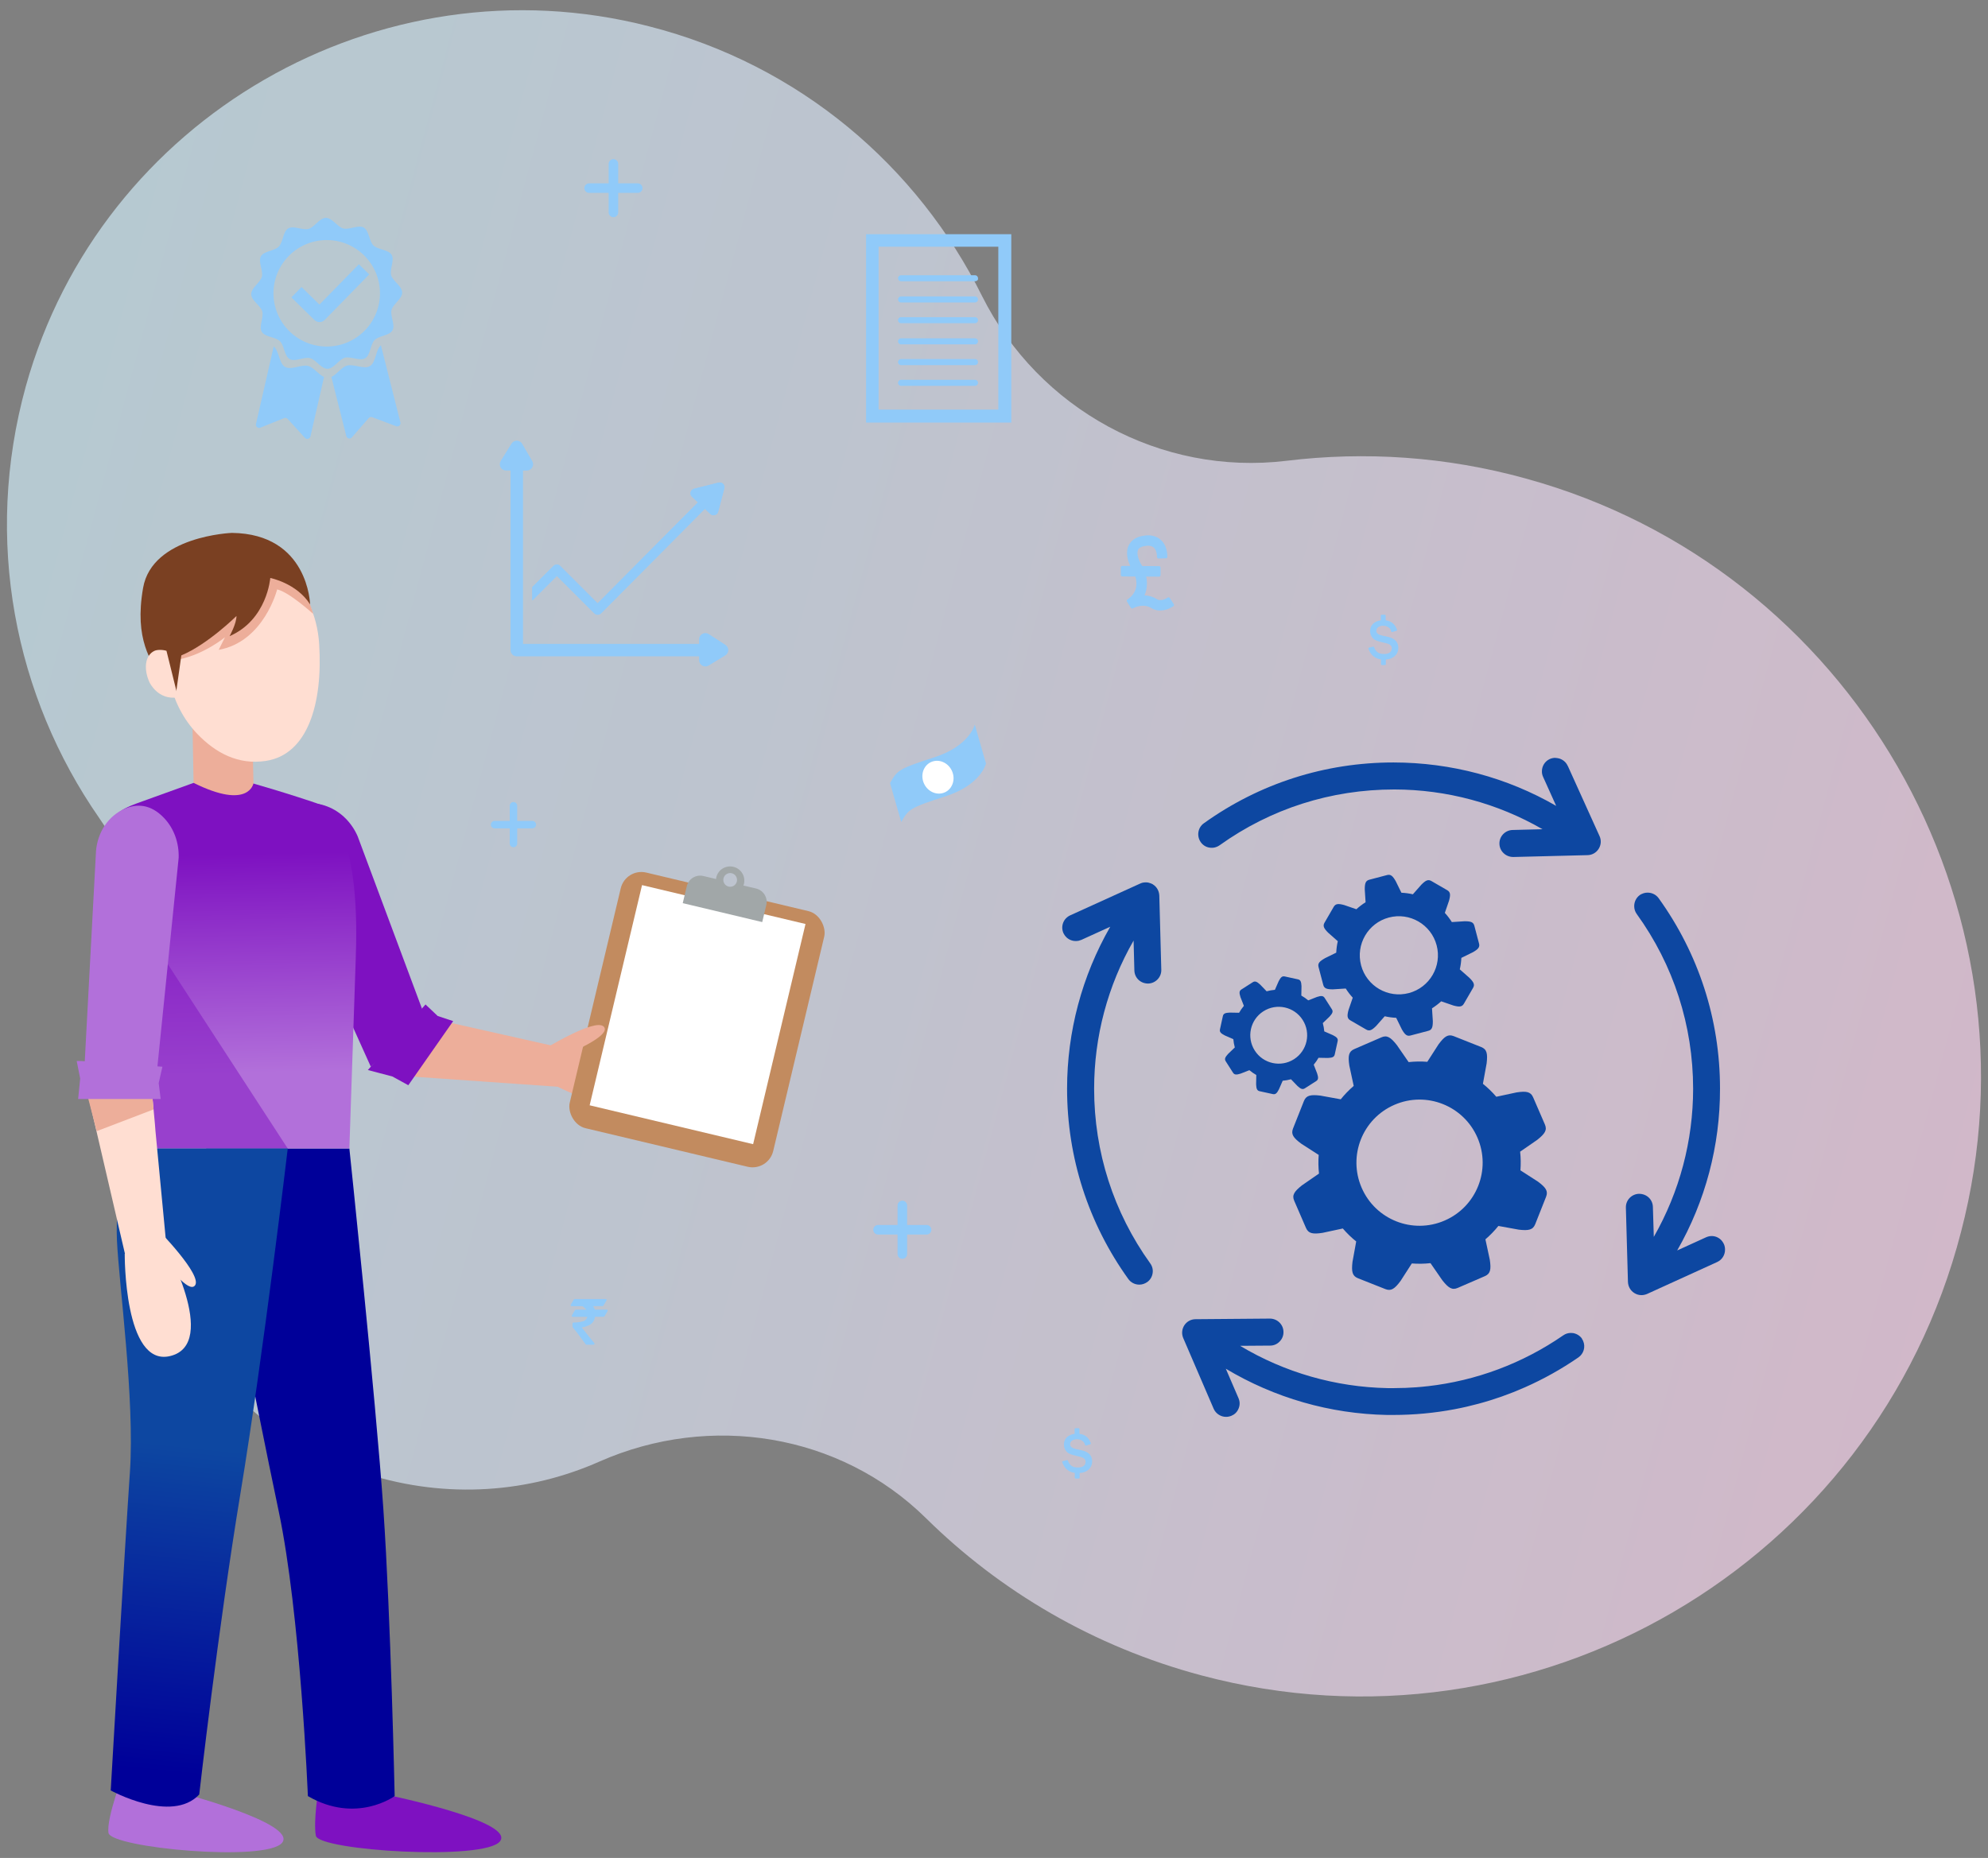 <?xml version="1.0" encoding="UTF-8"?><svg xmlns="http://www.w3.org/2000/svg" xmlns:xlink="http://www.w3.org/1999/xlink" viewBox="0 0 460 430"><rect x="0" y="0" width="460" height="430" fill="#808080" stroke="none"/><defs><style>.cls-1{fill:url(#linear-gradient);}.cls-1,.cls-2{opacity:.8;}.cls-1,.cls-2,.cls-3{isolation:isolate;}.cls-4{fill:#009;}.cls-5{fill:#fff;}.cls-6{fill:#ffded2;}.cls-7{fill:#edae9a;}.cls-8{fill:#90caf9;}.cls-9,.cls-10{fill:#7e11c1;}.cls-11{fill:#a1a7a8;}.cls-12{fill:#c28b5f;}.cls-13{fill:#b270da;}.cls-14{fill:#0d47a1;}.cls-15{fill:#7a4022;}.cls-16{stroke-width:2.21px;}.cls-16,.cls-17{fill:#8fc9f8;stroke:#90caf9;stroke-linecap:round;stroke-miterlimit:10;}.cls-10{mix-blend-mode:multiply;opacity:.5;}.cls-18{fill:url(#linear-gradient-3);}.cls-19{fill:url(#linear-gradient-2);}.cls-17{stroke-width:1.72px;}</style><linearGradient id="linear-gradient" x1="296.16" y1="-142.18" x2="779.27" y2="-142.18" gradientTransform="translate(-330.44 201.17) rotate(14.96)" gradientUnits="userSpaceOnUse"><stop offset="0" stop-color="#d4f3ff"/><stop offset=".38" stop-color="#e0eafb"/><stop offset="1" stop-color="#ffd8f2"/></linearGradient><linearGradient id="linear-gradient-2" x1="53.99" y1="248.41" x2="52.95" y2="197.62" gradientUnits="userSpaceOnUse"><stop offset="0" stop-color="#b270da"/><stop offset="1" stop-color="#7e11c1"/></linearGradient><linearGradient id="linear-gradient-3" x1="40.58" y1="334.29" x2="32.84" y2="409.64" gradientUnits="userSpaceOnUse"><stop offset="0" stop-color="#0d47a1"/><stop offset="1" stop-color="#009"/></linearGradient></defs><g class="cls-3"><g id="Layer_1"><g id="Layer_35" class="cls-2"><path class="cls-1" d="m353.1,110.76c-18.63-5.16-37.34-6.31-55.39-4.12-29.09,3.54-57.37-11.89-70.48-38.14-14.83-29.87-42.12-53.51-77.09-62.42C87.78-9.93,23.3,27.29,5.99,89.35c-9.88,35.63-2.56,71.87,16.96,99.96,12.02,17.34,16.39,38.92,11.03,59.31-.29,1.17-.59,2.45-.89,3.73-8.12,38.31,14.42,76.94,51.84,88.8,18.6,5.86,37.56,4.31,53.84-2.92,25.57-11.26,55.55-6.5,75.48,13.12,17.11,16.89,38.79,29.74,63.72,36.39,76.89,20.51,155.84-25.44,175.78-102.6,19.74-75.63-25.43-153.72-100.66-174.38Z"/></g><path class="cls-8" d="m137.34,311.22s0,0,0,0h-1.63c-.07,0-.14-.03-.18-.09l-2.03-2.73c-.3-.4-.63-.81-.98-1.22-.03-.04-.05-.09-.05-.15v-.73c0-.06.02-.12.07-.16.04-.04.11-.07.17-.06.07,0,.13,0,.18,0,.8,0,2.18-.21,2.53-.53.24-.22.4-.48.49-.79h-3.39c-.08,0-.16-.04-.2-.11-.04-.07-.04-.16,0-.23l.72-1.21c.04-.07.11-.11.19-.11h2.44c-.05-.07-.1-.12-.16-.18-.13-.12-.55-.55-.75-.62h-2.5c-.08,0-.16-.04-.2-.11-.04-.07-.04-.16,0-.23l.72-1.21c.04-.07.11-.11.19-.11h7.16c.08-.01.16.03.2.1.04.07.04.16,0,.23l-.72,1.21c-.04.07-.11.11-.19.11h-2.18c.07.15.38.64.43.8h2.72c.08,0,.16.04.2.11.04.07.04.16,0,.23l-.72,1.21c-.04.07-.11.11-.19.11h-1.99c-.21,1.01-.56,2.01-3.08,2.47.74.97,2.68,3.37,2.88,3.6.05.04.08.1.08.17,0,.12-.1.23-.23.23Z"/><line class="cls-16" x1="141.94" y1="37.93" x2="141.94" y2="49.16"/><line class="cls-16" x1="147.56" y1="43.54" x2="136.32" y2="43.54"/><path class="cls-8" d="m268.47,141.3c-1.16,0-1.88-.46-1.95-.51-.59-.39-1.26-.59-2-.6-1.29,0-2.33.58-2.38.6-.16.09-.37.04-.47-.12l-.9-1.44c-.1-.16-.06-.37.1-.48,2.34-1.6,2.31-3.73,1.83-5.32l-3.01-.02c-.19,0-.35-.16-.35-.35v-1.74c.01-.19.17-.35.36-.35h1.82c-.48-1.01-1.22-3.12-.28-4.89.68-1.28,2.02-2.01,3.99-2.17.07,0,.25-.03.48-.02.61,0,1.78.13,2.78.97,1.04.87,1.59,2.21,1.64,3.99,0,.09-.03.18-.1.25-.06.07-.15.11-.25.11l-1.7.05c-.09,0-.18-.03-.25-.1-.07-.06-.11-.15-.11-.25-.03-1.05-.29-1.79-.77-2.2-.59-.5-1.42-.41-1.44-.41h-.06c-1.12.09-1.82.4-2.08.9-.49.92.23,2.6.52,3.12l.16.27c.08.12.16.26.24.41l3.9.02c.19,0,.35.16.35.35v1.74c-.01.19-.17.35-.36.35l-2.97-.02c.25,1.19.32,2.77-.39,4.34,1.09.05,2.11.37,3.02.97.04.02.27.13.65.13.53,0,1.1-.19,1.7-.58.08-.05.17-.07.27-.05.09.02.17.08.22.15l.92,1.43c.11.16.06.38-.11.49-1,.64-2.01.96-3,.96Z"/><path class="cls-8" d="m205.94,181.22c1.7-2.93,1.89-3.26,10.19-5.93,8.3-2.67,9.42-7.6,9.42-7.6l2.6,9.02s-1.12,4.94-9.42,7.6c-8.3,2.67-8.49,2.99-10.19,5.93l-2.6-9.02Z"/><ellipse class="cls-5" cx="217.04" cy="179.86" rx="3.55" ry="3.85" transform="translate(-56.09 110.16) rotate(-25.33)"/><path class="cls-8" d="m249.8,335.54l.59.14c1.53.36,2.31,1.21,2.32,2.51,0,.78-.29,1.44-.87,1.96-.5.45-1.17.7-2.02.76v1.07c0,.11-.09.21-.2.21h-.72c-.11,0-.21-.09-.21-.2v-1.11c-1.42-.2-2.39-1.03-2.9-2.46-.02-.06-.01-.12.01-.17.03-.05.08-.09.13-.1l.94-.22c.1-.02.21.03.24.14.28.82.79,1.31,1.56,1.49.54.11,1.13.05,1.13.05.41-.05.73-.17.96-.35.29-.24.43-.56.43-.97,0-.3-.1-.53-.31-.7-.23-.2-.5-.33-.8-.4l-.27-.07c-.55-.15-1.14-.28-1.14-.28l-.27-.07c-.45-.11-.83-.25-1.12-.42-.31-.17-.57-.44-.78-.8-.21-.36-.32-.77-.32-1.23,0-.76.29-1.38.86-1.84.44-.35.98-.56,1.61-.64v-1.09c0-.11.09-.21.2-.21h.72c.11,0,.21.09.21.2v1.1c1.29.16,2.17.89,2.62,2.16.02.05.01.11-.01.16-.03.05-.07.09-.12.1l-.95.29c-.05.02-.11,0-.16-.02-.05-.03-.08-.08-.1-.13-.1-.44-.33-.76-.69-.98-.18-.11-.38-.2-.58-.26,0,0-.69-.14-1.13-.02-.21.05-.41.14-.6.27-.3.2-.44.49-.44.86,0,.18,0,.71,1.05,1.01,0,0,.7.21,1.14.27Z"/><path class="cls-8" d="m320.65,147.27l.59.14c1.53.36,2.31,1.21,2.32,2.51,0,.78-.29,1.44-.87,1.96-.5.45-1.17.7-2.02.76v1.07c0,.11-.09.21-.2.21h-.72c-.11,0-.21-.09-.21-.2v-1.11c-1.42-.2-2.39-1.03-2.9-2.46-.02-.06-.01-.12.01-.17.03-.05.08-.09.13-.1l.94-.22c.1-.02.21.03.24.14.28.82.79,1.31,1.56,1.49.54.11,1.13.05,1.13.05.41-.05.73-.17.96-.35.29-.24.43-.56.43-.97,0-.3-.1-.53-.31-.7-.23-.2-.5-.33-.8-.4l-.27-.07c-.55-.15-1.14-.28-1.14-.28l-.27-.07c-.45-.11-.83-.25-1.12-.42-.31-.17-.57-.44-.78-.8-.21-.36-.32-.77-.32-1.23,0-.76.29-1.38.86-1.84.44-.35.98-.56,1.61-.64v-1.09c0-.11.09-.21.2-.21h.72c.11,0,.21.09.21.2v1.1c1.29.16,2.17.89,2.62,2.16.02.05.01.11-.01.16-.03.05-.07.09-.12.1l-.95.29c-.05.02-.11,0-.16-.02-.05-.03-.08-.08-.1-.13-.1-.44-.33-.76-.69-.98-.18-.11-.38-.2-.58-.26,0,0-.69-.14-1.13-.02-.21.05-.41.14-.6.27-.3.2-.44.49-.44.86,0,.18,0,.71,1.05,1.01,0,0,.7.21,1.14.27Z"/><line class="cls-16" x1="208.79" y1="278.99" x2="208.79" y2="290.23"/><line class="cls-16" x1="214.4" y1="284.61" x2="203.17" y2="284.61"/><path class="cls-9" d="m89.62,415.41s29.52,6.06,26.1,10.7c-3.42,4.64-42.04,2.19-42.64-1.27-.59-3.47.58-10.46.58-10.46l15.95,1.04Z"/><path class="cls-7" d="m96.44,234.96l34.54,7.77v8.92s-33.77-2.36-33.77-2.36l-6.07-.51c-2.18-.22-2.7-.17-3.56-1.91l-3.23-6.28-18.4-37.9h.02c-.7-1.63-.93-3.47-.52-5.33,1.04-4.72,5.7-7.71,10.42-6.67,3.16.69,5.52,2.97,6.45,5.84l14.12,38.44Z"/><path class="cls-9" d="m98.12,234.76l-12.32,12.11-21.02-46.62c-1.48-3.98-.95-8.52,1.91-11.7,1.93-2.14,4.81-3.52,9.03-1.91,3.24,1.24,5.71,3.84,7.04,6.91l15.37,41.2Z"/><path class="cls-4" d="m80.84,265.81s6.12,58.09,7.86,83.38c1.74,25.31,2.62,66.49,2.62,66.49,0,0-8.88,6.52-20.08,0,0,0-1.71-42.07-6.77-66.01-5.15-24.38-16.74-83.87-16.74-83.87"/><path class="cls-19" d="m82.33,221.4l-1.49,44.4H29.55s-5.46-65.16-5.46-65.16c-.54-5-.74-8.7,2.57-11.92,1.38-1.34,3.11-2.09,4.98-2.79l14.08-5.08,11.8.17s9.51,2.67,17.56,5.51c0,0,8.4,4.77,7.24,34.87Z"/><polygon class="cls-10" points="29.55 265.81 66.58 265.81 24.08 200.47 29.55 265.81"/><path class="cls-13" d="m40.79,414.63s28.03,7.26,24.51,11.82c-3.52,4.57-39.68,1.22-40.2-2.26-.52-3.48,3.58-14.06,3.58-14.06l12.11,4.49Z"/><path class="cls-18" d="m46.1,415.31s4.39-38.55,9.53-69.65c5.31-32.12,10.95-79.85,10.95-79.85H29.55s-2.95,11.14-2.49,21.26c.46,10.12,4.15,36.81,3,53.61-1.15,16.79-4.44,73.69-4.44,73.69,0,0,14.08,7.77,20.48.94Z"/><path class="cls-6" d="m22.6,200.06c.35-4.68,4.43-8.19,9.1-7.84,4.68.35,8.19,4.43,7.84,9.1-.01.17-.06.33-.09.49h.04s-5.59,44.91-5.59,44.91c-.18,2.37,1.24,5.72,1.45,8.08.13,1.57.53,5.34.62,6.92l2.87,30.14-9.2,1.44-8.9-38.31c-.55-3.94-.4-6.38-.11-10.36l1.96-44.41h.02c0-.06,0-.11,0-.17Z"/><path class="cls-6" d="m28.86,290.17s-.2,26.18,10.46,23.68c11.78-2.76-1.61-26.58-1.61-26.58l-8.85,2.9Z"/><path class="cls-6" d="m36.57,284.61s10.27,10.47,8.57,12.86c-1.44,2.03-6.53-4.83-7.97-6.84l-.6-6.02Z"/><polygon class="cls-7" points="35.53 256.76 22.38 261.79 20.37 254.07 35.07 251.62 35.53 256.76"/><path class="cls-13" d="m36.37,247.27l-16.78-1.25,2.63-49.12c.37-4.23,2.79-8.11,6.73-9.76,2.66-1.11,5.85-1.13,8.98,2.14,2.4,2.5,3.52,5.91,3.41,9.26l-4.96,48.73Z"/><path class="cls-7" d="m128.91,251.44s23.27,12,25.85,1.36c2.85-11.76-24.44-10.56-24.44-10.56l-1.4,9.2Z"/><polygon class="cls-13" points="18.87 245.56 37.58 246.88 36.72 250.67 37.18 254.35 18.08 254.35 18.55 249.6 17.75 245.56 18.87 245.56"/><polygon class="cls-9" points="98.46 232.47 101.28 235.14 104.86 236.32 94.48 251.16 90.8 249.14 85.12 247.64 98.46 232.47"/><path class="cls-7" d="m44.79,181.18c12.83,6.38,13.86.1,13.86.1l-.32-14.79-13.82-.57.28,15.26Z"/><path class="cls-6" d="m39.29,157.64c.96,4.57,3.13,8.84,6.36,12.21,4.28,4.46,9.53,7.22,15.87,6.25,9.69-1.48,13.21-13.26,12.33-27.09-.87-13.72-11.82-23.34-21.6-21.79,0,0-19.17.84-12.96,30.41Z"/><rect class="cls-12" x="137.09" y="205.58" width="48.39" height="60.81" rx="4.91" ry="4.91" transform="translate(263.57 502.89) rotate(-166.62)"/><rect class="cls-5" x="142" y="208.63" width="38.88" height="52.38" transform="translate(264.13 500.63) rotate(-166.62)"/><path class="cls-11" d="m158.92,205.08l-.94,3.94,18.39,4.38.94-3.94c.41-1.7-.65-3.41-2.35-3.82l-2.95-.7c.04-.12.1-.24.13-.37.42-1.77-.67-3.54-2.44-3.96s-3.54.67-3.96,2.44c-.03.13-.04.26-.05.39l-2.95-.7c-1.7-.41-3.41.65-3.82,2.35Zm8.49-1.8c.2-.85,1.06-1.38,1.91-1.18s1.38,1.06,1.18,1.91c-.2.85-1.06,1.38-1.91,1.18s-1.38-1.06-1.18-1.91Z"/><path class="cls-7" d="m125.3,243.19s12.45-7.75,14.42-5.57c1.67,1.85-6.13,5.33-8.41,6.29l-6.01-.72Z"/><path class="cls-7" d="m72.49,142.09s-5.59-5.07-8.36-5.68c0,0-3.03,12.1-13.52,13.99l1.44-2.91s-4.72,3.91-10.55,5.1v-2.81l20.46-17.18,8.85,4.58s1.34,3.85,1.68,4.91Z"/><path class="cls-15" d="m40.67,160.83l1.29-9.15c6.17-2.58,12.76-9.12,12.76-9.12,0,1.82-1.6,4.67-1.6,4.67,8.72-3.8,9.42-13.47,9.42-13.47,0,0,6.14,1.22,9.21,6.12,0,0-.35-16.33-18.08-16.55,0,0-18.46.69-20.56,12.73s1.9,16.98,4.36,21.21,3.2,3.58,3.2,3.58Z"/><path class="cls-6" d="m41.19,161.39l-2.67-10.77c-.99-.3-2.2-.28-2.83.03-2.16,1.06-2.49,4.22-1.1,7.26,0,0,1.92,4.22,6.59,3.48Z"/><path class="cls-14" d="m266.82,204.7s-.02,0-.02-.01h0c-.05-.04-.11-.06-.17-.09-.1-.06-.21-.11-.32-.15-.37-.15-.76-.24-1.15-.24h-.01c-.08-.01-.16,0-.23.01-.13,0-.27.01-.4.04-.23.05-.45.11-.66.21l-16.22,7.37c-.75.34-1.35.96-1.64,1.73-.3.78-.27,1.62.07,2.4.08.17.17.32.27.46.05.07.1.14.15.2.06.07.12.14.18.2.07.07.13.14.2.2.06.05.12.09.18.14.14.11.29.2.45.28.06.03.12.06.19.09.09.04.19.07.28.1.07.02.14.04.21.06.1.02.19.05.29.06.15.02.3.03.46.03,0,0,0,0,0,0,.2,0,.4-.02.6-.06.02,0,.03,0,.05,0,.08-.02.16-.05.24-.08.13-.04.27-.07.4-.13l6.68-3.04c-6.54,11.38-9.99,24.29-9.99,37.47,0,15.93,4.91,31.17,14.17,44.06.59.82,1.53,1.3,2.53,1.3,0,0,0,0,.01,0,0,0,0,0,0,0,.66,0,1.28-.21,1.83-.59.68-.48,1.12-1.21,1.25-2.03.14-.82-.07-1.64-.55-2.3-8.49-11.82-12.98-25.81-12.98-40.41,0-12.08,3.14-23.86,9.13-34.3l.18,6.92c.05,1.71,1.41,3.03,3.19,3.03,0,0,0,0,0,0,0,0,0,0,.01,0,1.71-.05,3.08-1.48,3.03-3.19l-.46-17.18c-.05-1.05-.57-2.01-1.46-2.56Z"/><path class="cls-14" d="m362.74,177.25v-.02c-.39-.87-1.14-1.45-1.99-1.7-.01,0-.02,0-.03,0-.21-.06-.43-.09-.65-.11-.07,0-.13-.01-.2-.01l.02-.02c-.43,0-.87.09-1.28.27-1.18.53-1.86,1.71-1.83,2.93,0,.41.1.83.28,1.22l3.02,6.7c-11.38-6.57-24.29-10.03-37.63-10.05-15.88,0-31.05,4.86-43.9,14.08-.68.48-1.12,1.21-1.25,2.03-.03.21-.05.42-.04.62.02.62.22,1.21.59,1.73.48.68,1.21,1.14,2.03,1.25.82.14,1.64-.07,2.33-.55,11.8-8.44,25.71-12.91,40.43-12.91,12.08.02,23.86,3.19,34.28,9.2l-6.94.18c-1.71.05-3.08,1.48-3.03,3.19.02.86.38,1.62.96,2.17.57.55,1.36.89,2.26.89l17.18-.43c1.05-.02,2.01-.57,2.56-1.46.57-.89.64-1.99.21-2.94l-7.35-16.25Z"/><path class="cls-14" d="m398.88,287.91c-.73-1.6-2.53-2.28-4.13-1.55l-6.67,3.04c6.53-11.39,9.94-24.28,9.91-37.45,0,0,0-.01,0-.02,0,0,0-.02,0-.03,0-15.93-4.93-31.14-14.21-44.04-.69-.94-1.82-1.38-2.92-1.25-.04,0-.09,0-.13.02-.12.02-.24.05-.36.08-.05.02-.1.03-.15.05-.12.04-.24.09-.36.15,0,0-.01,0-.02,0-.14.07-.28.14-.41.24-.87.63-1.32,1.63-1.29,2.64.01.61.2,1.21.58,1.74,8.53,11.82,13.03,25.78,13.05,40.4,0,12.07-3.13,23.88-9.1,34.33l-.21-6.94c-.05-1.71-1.41-3.03-3.22-3.03-1.71.05-3.08,1.48-3.03,3.19v.03s0,0,0,.01l.48,17.18c.05,1.05.57,1.99,1.48,2.56.5.32,1.07.48,1.64.48.43,0,.87-.09,1.3-.27l16.22-7.39c1.17-.53,1.86-1.71,1.82-2.94,0-.42-.09-.84-.27-1.24Z"/><path class="cls-14" d="m366.07,309.83c-.24-.34-.54-.63-.89-.85-.35-.22-.73-.37-1.14-.45h.05c-.11-.02-.21-.02-.32-.02-.09,0-.19-.02-.28-.02-.64,0-1.23.18-1.76.55-9.45,6.52-20.17,10.51-31.38,11.78h-.06c-.83.1-1.67.18-2.5.24-.04,0-.09,0-.13.01-.83.06-1.66.11-2.49.14-.04,0-.09,0-.13,0-.84.03-1.69.05-2.54.05-.47,0-.93,0-1.4,0-12.07-.23-23.82-3.6-34.16-9.79l6.96-.05c.84,0,1.62-.34,2.19-.94.59-.59.91-1.39.89-2.21,0-1.71-1.41-3.1-3.15-3.1h-.05s0,0,0,0l-17.14.14c-1.05,0-2.01.52-2.6,1.41-.14.22-.26.46-.34.7-.16.49-.21,1-.13,1.5.04.25.11.5.21.74l7.05,16.38c.25.57.66,1.04,1.16,1.36.25.16.52.29.81.38s.59.13.91.13c.43,0,.84-.09,1.23-.25.19-.08.38-.18.55-.29.51-.34.9-.84,1.12-1.42.32-.78.3-1.62-.05-2.4l-2.92-6.78c11.27,6.75,24.12,10.45,37.3,10.7h1.44c4.81,0,9.57-.45,14.22-1.33,1.86-.35,3.7-.78,5.52-1.27,3.65-.98,7.21-2.24,10.67-3.77,4.33-1.91,8.49-4.23,12.44-6.95,1.24-.86,1.67-2.45,1.1-3.78-.08-.19-.18-.38-.31-.55Z"/><path class="cls-14" d="m342.73,242.32l-3.18-1.26-3.18-1.26c-1.32-.52-2.15.07-3.51,1.9l-2.6,4.04c-1.43-.11-2.87-.09-4.32.07l-2.73-3.95c-1.41-1.79-2.27-2.35-3.57-1.78l-3.14,1.36-3.14,1.36c-1.3.56-1.48,1.57-1.14,3.82l1.01,4.7c-1.1.95-2.11,1.99-3,3.1l-4.73-.86c-2.26-.26-3.26-.06-3.79,1.26l-1.26,3.18-1.26,3.18c-.52,1.32.07,2.15,1.9,3.51l4.04,2.6c-.11,1.43-.09,2.87.07,4.32l-3.95,2.73c-1.79,1.42-2.35,2.27-1.78,3.57l1.36,3.14,1.36,3.14c.56,1.3,1.57,1.48,3.82,1.14l4.7-1.01c.95,1.1,1.99,2.11,3.1,3l-.86,4.73c-.26,2.26-.05,3.26,1.26,3.78l3.18,1.26,3.18,1.26c1.32.52,2.15-.07,3.51-1.9l2.6-4.04c1.43.11,2.87.09,4.32-.07l2.73,3.95c1.41,1.79,2.27,2.35,3.57,1.78l3.14-1.36,3.14-1.36c1.3-.56,1.48-1.57,1.14-3.82l-1.01-4.7c1.1-.95,2.11-1.99,3-3.1l4.73.86c2.26.26,3.26.06,3.79-1.26l1.26-3.18,1.26-3.18c.52-1.32-.07-2.15-1.9-3.51l-4.04-2.6c.11-1.43.09-2.87-.07-4.32l3.95-2.73c1.79-1.42,2.35-2.27,1.78-3.57l-1.36-3.14-1.36-3.14c-.56-1.3-1.57-1.48-3.82-1.14l-4.7,1.01c-.95-1.1-1.99-2.11-3.1-3l.86-4.73c.26-2.26.06-3.26-1.26-3.78Zm-8.46,40.16c-7.4,3.21-16-.19-19.2-7.59-3.21-7.4.19-16,7.59-19.2,7.4-3.21,16,.2,19.2,7.59,3.21,7.4-.19,16-7.59,19.2Z"/><path class="cls-14" d="m284.54,234.35c-1.03.05-1.46.21-1.59.84l-.33,1.51-.33,1.51c-.14.62.19.95,1.1,1.42l1.99.87c.05.64.17,1.28.34,1.92l-1.56,1.5c-.69.76-.88,1.18-.53,1.72l.83,1.3.83,1.3c.34.54.8.54,1.78.23l2.02-.79c.5.42,1.04.79,1.6,1.11l-.04,2.17c.05,1.03.21,1.46.84,1.59l1.51.33,1.51.33c.62.14.95-.19,1.42-1.1l.87-1.99c.64-.05,1.28-.17,1.92-.34l1.5,1.56c.76.69,1.18.88,1.72.53l1.3-.83,1.3-.83c.54-.34.54-.81.23-1.78l-.79-2.02c.42-.5.79-1.04,1.11-1.6l2.17.04c1.03-.05,1.46-.21,1.59-.84l.33-1.51.33-1.51c.14-.62-.18-.95-1.1-1.42l-1.99-.87c-.05-.64-.17-1.28-.34-1.92l1.56-1.5c.69-.76.88-1.18.53-1.72l-.83-1.3-.83-1.3c-.35-.54-.81-.54-1.78-.23l-2.02.79c-.5-.42-1.04-.79-1.6-1.11l.04-2.17c-.05-1.03-.21-1.46-.84-1.59l-1.51-.33-1.51-.33c-.62-.14-.95.19-1.42,1.1l-.87,1.99c-.64.05-1.28.17-1.92.34l-1.5-1.56c-.76-.69-1.18-.88-1.72-.53l-1.3.83-1.3.83c-.54.34-.54.8-.23,1.78l.79,2.02c-.42.5-.79,1.04-1.11,1.6l-2.17-.04Zm7.79-.3c3.06-1.96,7.13-1.07,9.09,1.99,1.96,3.06,1.07,7.13-1.99,9.09-3.06,1.96-7.13,1.07-9.09-1.99-1.96-3.06-1.07-7.13,1.99-9.09Z"/><path class="cls-14" d="m306.52,221.8c-1.22.7-1.65,1.17-1.42,2.02l.54,2.05.54,2.05c.22.85.82,1.05,2.24,1.05l2.97-.19c.48.76,1.02,1.47,1.62,2.12l-.97,2.82c-.37,1.36-.34,1.99.42,2.43l1.83,1.06,1.83,1.06c.76.44,1.32.16,2.32-.84l1.97-2.23c.86.2,1.75.32,2.65.36l1.31,2.67c.7,1.22,1.17,1.65,2.02,1.42l2.05-.54,2.05-.54c.85-.22,1.05-.82,1.05-2.24l-.19-2.97c.76-.48,1.47-1.02,2.13-1.62l2.82.97c1.36.37,1.99.34,2.43-.42l1.06-1.83,1.06-1.83c.44-.76.16-1.32-.84-2.32l-2.23-1.97c.2-.86.32-1.75.36-2.65l2.67-1.31c1.22-.7,1.65-1.17,1.42-2.02l-.54-2.05-.54-2.05c-.22-.85-.82-1.05-2.24-1.05l-2.97.19c-.48-.76-1.02-1.47-1.62-2.13l.97-2.82c.37-1.36.34-1.99-.42-2.43l-1.83-1.06-1.83-1.06c-.76-.44-1.32-.16-2.32.84l-1.97,2.23c-.86-.2-1.75-.32-2.65-.36l-1.31-2.67c-.7-1.22-1.17-1.65-2.02-1.42l-2.05.54-2.05.54c-.85.23-1.05.82-1.05,2.24l.19,2.97c-.76.48-1.47,1.02-2.13,1.62l-2.82-.97c-1.36-.37-1.99-.33-2.43.42l-1.06,1.83-1.06,1.83c-.44.76-.16,1.32.84,2.32l2.23,1.97c-.2.86-.32,1.75-.36,2.65l-2.67,1.31Zm14.84-9.45c4.83-1.28,9.78,1.6,11.06,6.42s-1.6,9.78-6.42,11.06c-4.83,1.28-9.78-1.6-11.06-6.42-1.28-4.83,1.6-9.78,6.42-11.06Z"/><path class="cls-8" d="m234,97.8h-33.6v-43.6h33.6v43.6Zm-30.7-3h27.7v-37.7h-27.7v37.7Z"/><path class="cls-8" d="m225.6,65.1h-17.1c-.4,0-.7-.3-.7-.7s.3-.7.7-.7h17.1c.4,0,.7.3.7.7.1.4-.3.7-.7.7Z"/><path class="cls-8" d="m225.6,70h-17.1c-.4,0-.7-.3-.7-.7s.3-.7.7-.7h17.1c.4,0,.7.3.7.7s-.3.7-.7.7Z"/><path class="cls-8" d="m225.6,74.8h-17.1c-.4,0-.7-.3-.7-.7s.3-.7.7-.7h17.1c.4,0,.7.3.7.7s-.3.7-.7.7Z"/><path class="cls-8" d="m225.6,79.7h-17.1c-.4,0-.7-.3-.7-.7s.3-.7.7-.7h17.1c.4,0,.7.3.7.7s-.3.7-.7.7Z"/><path class="cls-8" d="m225.6,84.5h-17.1c-.4,0-.7-.3-.7-.7s.3-.7.7-.7h17.1c.4,0,.7.3.7.7s-.3.7-.7.7Z"/><path class="cls-8" d="m225.6,89.3h-17.1c-.4,0-.7-.3-.7-.7s.3-.7.7-.7h17.1c.4,0,.7.3.7.7s-.3.7-.7.7Z"/><path class="cls-8" d="m168.51,150.46s0-.02,0-.03c0-.16-.04-.32-.09-.47-.01-.04-.02-.07-.04-.1-.07-.15-.16-.28-.27-.4-.02-.02-.04-.03-.06-.05-.06-.06-.12-.11-.19-.16l-3.86-2.5c-.44-.29-1.01-.31-1.48-.06-.47.25-.76.74-.76,1.27v1.05h-40.74v-40.11h.89c.52,0,1-.28,1.25-.73.26-.45.26-1,0-1.45l-2.34-4.02c-.06-.11-.14-.21-.22-.29,0,0,0,0,0,0-.12-.12-.26-.2-.41-.27-.04-.02-.07-.03-.11-.05-.15-.06-.31-.1-.48-.1,0,0,0,0-.01,0,0,0,0,0,0,0,0,0-.02,0-.03,0-.17,0-.33.04-.49.1-.03.01-.06.02-.08.03-.15.07-.3.16-.42.28-.01.01-.02.03-.03.04-.07.07-.13.14-.18.22l-2.5,4.02c-.28.45-.29,1.01-.04,1.47.25.46.74.74,1.26.74h1.05v41.56c0,.8.65,1.45,1.45,1.45h42.18v.89c0,.52.28,1,.74,1.26.22.12.46.19.71.19.26,0,.52-.07.75-.21l3.86-2.34c.09-.06.17-.12.25-.2,0,0,.02-.01.03-.02.12-.12.2-.26.27-.4.02-.04.03-.07.05-.11.06-.15.1-.31.1-.48,0,0,0,0,0-.01,0,0,0,0,0,0Z"/><path class="cls-8" d="m123.18,138.96l5.68-5.68,8.67,8.67c.2.2.48.32.77.32h0c.29,0,.56-.12.77-.32l24.03-24.19,1.28,1.2c.2.19.47.29.74.29.1,0,.2-.01.3-.04.37-.11.65-.4.75-.77l1.43-5.42c.1-.37,0-.77-.28-1.04-.27-.27-.66-.38-1.04-.29l-5.69,1.43c-.38.1-.69.4-.79.78-.1.38.02.79.31,1.06l1.39,1.31-23.22,23.37-8.67-8.67c-.41-.41-1.13-.41-1.53,0l-4.92,4.92v3.07Z"/><path class="cls-8" d="m123.18,138.96l5.68-5.68,8.67,8.67c.2.2.48.32.77.32h0c.29,0,.56-.12.77-.32l24.03-24.19,1.28,1.2c.2.19.47.29.74.29.1,0,.2-.01.3-.04.37-.11.65-.4.75-.77l1.43-5.42c.1-.37,0-.77-.28-1.04-.27-.27-.66-.38-1.04-.29l-5.69,1.43c-.38.1-.69.4-.79.78-.1.38.02.79.31,1.06l1.39,1.31-23.22,23.37-8.67-8.67c-.41-.41-1.13-.41-1.53,0l-4.92,4.92v3.07Z"/><path class="cls-8" d="m66,84.95c-1.46-.82-1.38-3.73-2.67-4.77,0,0,0,0,0,0l-4.1,17.94c-.14.59.45,1.09,1.01.86l5.49-2.21c.29-.12.62-.04.84.19l3.98,4.37c.41.45,1.15.25,1.29-.34l3.14-13.74c-1.28-.57-2.41-2.24-3.67-2.56-1.58-.4-3.9,1.03-5.29.24Zm22.15-5.05s0,0,0,0c-1.26,1.07-1.12,3.97-2.56,4.83-1.37.82-3.72-.56-5.3-.12-1.25.35-2.34,2.04-3.61,2.64l3.45,13.67c.15.59.9.77,1.29.31l3.88-4.46c.21-.24.54-.32.83-.21l5.53,2.08c.57.21,1.14-.3.99-.89l-4.51-17.84Zm-3.65,3.01c1.24-.74,1.17-3.17,2.17-4.2,1-1.03,3.44-1.01,4.15-2.26.7-1.24-.58-3.31-.22-4.72.35-1.36,2.47-2.56,2.46-4.04-.02-1.48-2.17-2.63-2.55-3.98-.39-1.4.84-3.5.11-4.73-.74-1.24-3.17-1.17-4.2-2.17-1.03-1-1.01-3.44-2.26-4.15-1.24-.7-3.31.58-4.72.22-1.36-.35-2.56-2.47-4.04-2.46-1.48.02-2.63,2.17-3.98,2.55-1.4.39-3.5-.84-4.73-.11-1.24.74-1.17,3.17-2.17,4.2-1,1.03-3.44,1.01-4.15,2.26-.7,1.24.58,3.31.22,4.72-.35,1.36-2.47,2.56-2.46,4.04s2.17,2.63,2.55,3.98c.39,1.4-.84,3.5-.11,4.73.74,1.24,3.17,1.17,4.2,2.17,1.03,1,1.01,3.44,2.26,4.15,1.24.7,3.31-.58,4.72-.22,1.36.35,2.56,2.47,4.04,2.46,1.48-.02,2.63-2.17,3.98-2.55,1.4-.39,3.5.84,4.73.11Zm-21.22-14.89c-.08-6.8,5.38-12.38,12.18-12.46,6.8-.08,12.38,5.38,12.46,12.18.08,6.8-5.38,12.38-12.18,12.46-6.8.08-12.38-5.38-12.46-12.18Zm19.76-6.86l-9.12,9.33-4.15-4.06-2.35,2.4,5.35,5.24c.32.31.75.48,1.19.48s.87-.19,1.18-.51l10.3-10.53-2.4-2.35Z"/><line class="cls-17" x1="118.81" y1="186.48" x2="118.81" y2="195.22"/><line class="cls-17" x1="123.18" y1="190.85" x2="114.44" y2="190.85"/></g></g></svg>